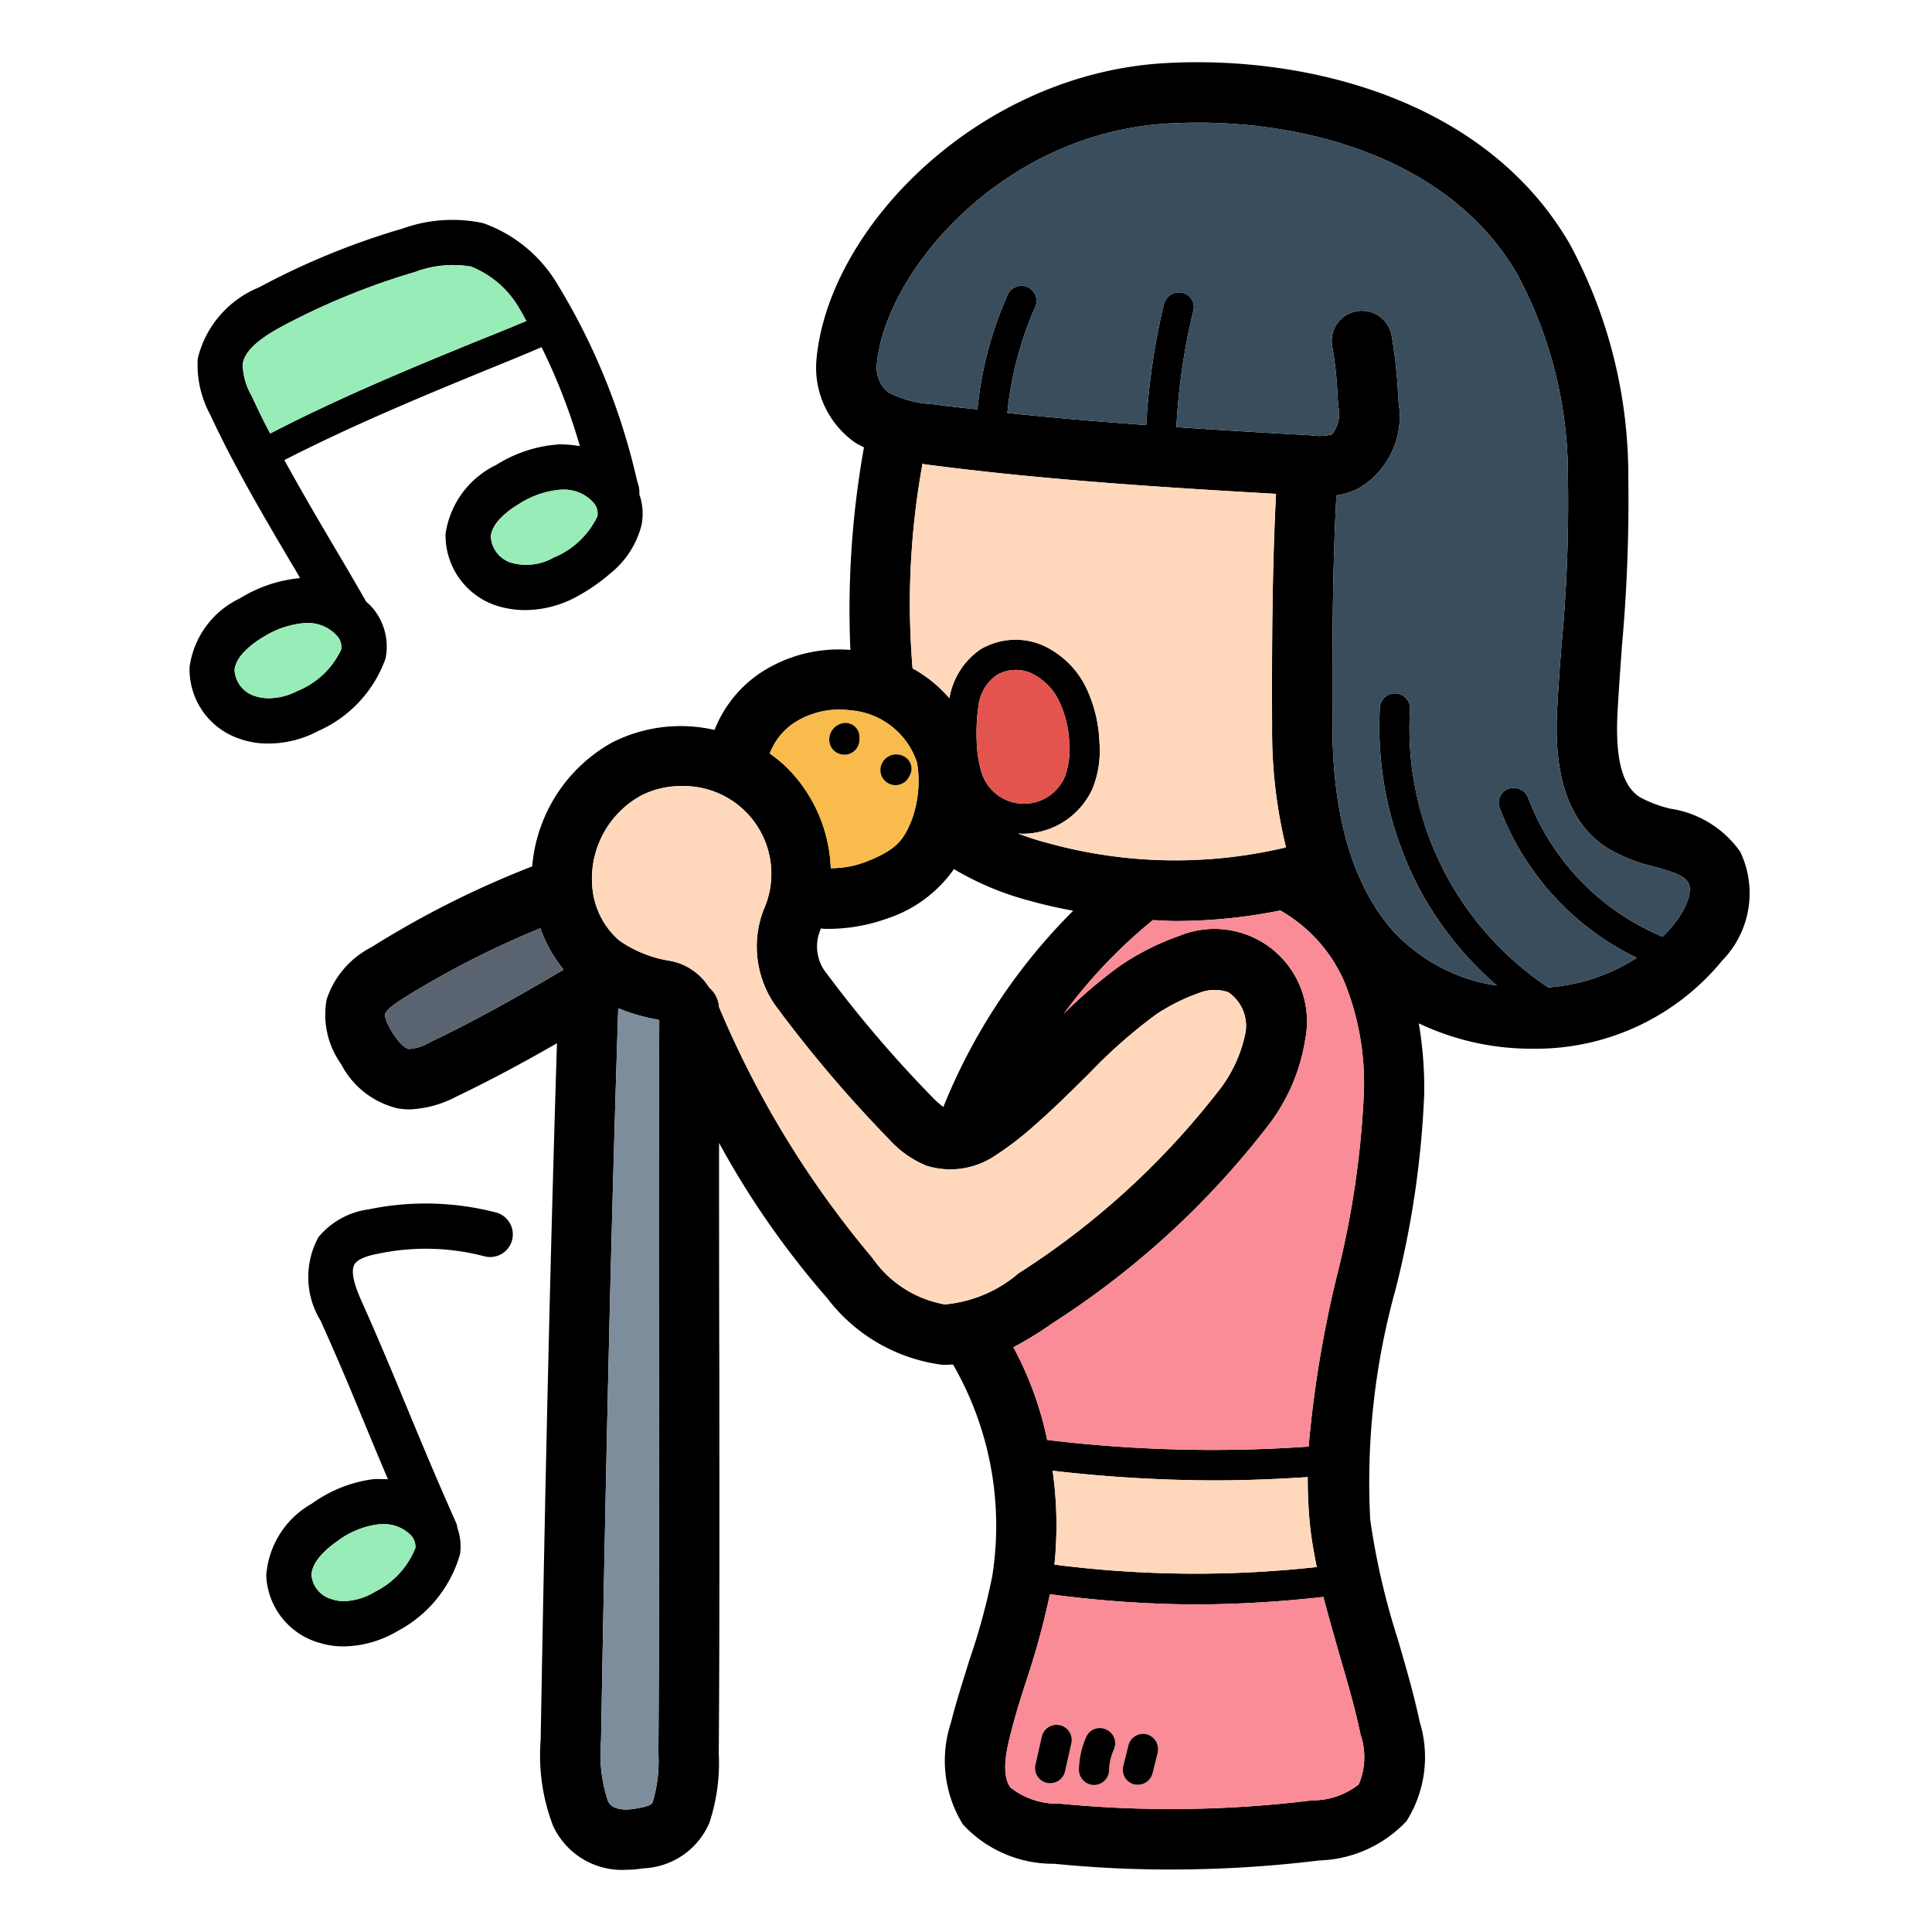 <svg xmlns="http://www.w3.org/2000/svg" viewBox="0 0 64 64"><title>performer-sing-artistic-music</title><g id="Cartoon_Filled_outline" data-name="Cartoon Filled outline"><path d="M16.45,40.17a9.3,9.3,0,0,0-4.23-.11,2.621,2.621,0,0,0-1.67.92,2.763,2.763,0,0,0,.07,2.77c.69,1.53,1.12,2.59,1.56,3.65.21.51.43,1.03.67,1.6-.16,0-.33-.01-.49,0a4.47,4.47,0,0,0-2.03.81,2.972,2.972,0,0,0-1.51,2.38,2.42,2.42,0,0,0,1.76,2.23,2.722,2.722,0,0,0,.8.12,3.617,3.617,0,0,0,1.81-.52,4.17,4.17,0,0,0,2.05-2.54,1.834,1.834,0,0,0-.09-.87.577.577,0,0,0-.03-.14c-.68-1.53-1.12-2.59-1.56-3.65s-.88-2.14-1.57-3.69c-.19-.42-.42-1.01-.23-1.27.15-.21.61-.3.77-.33a7.659,7.659,0,0,1,3.53.09.751.751,0,0,0,.39-1.45ZM13.57,50.82a.548.548,0,0,1,.19.46,2.767,2.767,0,0,1-1.34,1.45,2.076,2.076,0,0,1-1.03.31,1.209,1.209,0,0,1-.38-.06.916.916,0,0,1-.69-.79c0-.5.6-.96.86-1.14a2.843,2.843,0,0,1,1.33-.55.915.915,0,0,1,.16-.01A1.241,1.241,0,0,1,13.57,50.82Z"/><path d="M13.76,51.28a2.767,2.767,0,0,1-1.34,1.45,2.076,2.076,0,0,1-1.03.31,1.209,1.209,0,0,1-.38-.06.916.916,0,0,1-.69-.79c0-.5.6-.96.86-1.14a2.843,2.843,0,0,1,1.33-.55.915.915,0,0,1,.16-.01,1.241,1.241,0,0,1,.9.33A.548.548,0,0,1,13.76,51.28Z" style="fill:#98ecb7"/><path d="M21.18,16.38a1.229,1.229,0,0,0-.02-.27l-.06-.2a21.641,21.641,0,0,0-2.65-6.52,4.679,4.679,0,0,0-2.45-2,4.892,4.892,0,0,0-2.66.18A24.674,24.674,0,0,0,8.58,9.52a3.409,3.409,0,0,0-2.03,2.36,3.486,3.486,0,0,0,.42,1.87c.8,1.72,1.78,3.38,2.73,4.99.09.14.16.27.24.41a4.607,4.607,0,0,0-1.99.67A2.958,2.958,0,0,0,6.28,22.1,2.423,2.423,0,0,0,7.9,24.46a2.766,2.766,0,0,0,1,.17,3.486,3.486,0,0,0,1.63-.41,4.149,4.149,0,0,0,2.24-2.4,1.987,1.987,0,0,0-.47-1.73c-.05-.06-.12-.11-.17-.16q-.54-.945-1.14-1.95c-.53-.9-1.06-1.81-1.57-2.74,2.25-1.15,4.54-2.1,6.76-3.01.59-.24,1.18-.48,1.76-.73a19.848,19.848,0,0,1,1.27,3.28,3.822,3.822,0,0,0-.68-.06,4.466,4.466,0,0,0-2.09.68,3.018,3.018,0,0,0-1.68,2.28,2.45,2.45,0,0,0,1.62,2.36,3.1,3.1,0,0,0,1.01.17,3.6,3.6,0,0,0,1.63-.4,6.219,6.219,0,0,0,1.18-.8,3,3,0,0,0,1.05-1.61A1.938,1.938,0,0,0,21.18,16.38ZM10.15,20.64a1.277,1.277,0,0,1,.99.4.549.549,0,0,1,.16.48,2.725,2.725,0,0,1-1.45,1.37,2.09,2.09,0,0,1-.95.24,1.51,1.51,0,0,1-.48-.08.959.959,0,0,1-.65-.85c.04-.5.67-.93.94-1.09a3.06,3.06,0,0,1,1.38-.47ZM15.8,11.3c-2.25.92-4.57,1.88-6.85,3.06-.22-.41-.42-.83-.61-1.24a2.17,2.17,0,0,1-.3-1.05c.05-.4.45-.79,1.25-1.23a23.372,23.372,0,0,1,4.46-1.83,3.547,3.547,0,0,1,1.85-.18,3.208,3.208,0,0,1,1.62,1.42c.08.12.14.26.22.38C16.9,10.86,16.35,11.08,15.8,11.3Zm3.99,5.8a2.764,2.764,0,0,1-1.45,1.37,1.827,1.827,0,0,1-1.44.16.963.963,0,0,1-.64-.85c.03-.5.67-.93.94-1.09a3.022,3.022,0,0,1,1.38-.47h.06a1.307,1.307,0,0,1,.99.4A.549.549,0,0,1,19.79,17.1Z"/><path d="M11.3,21.52a2.725,2.725,0,0,1-1.45,1.37,2.09,2.09,0,0,1-.95.24,1.51,1.51,0,0,1-.48-.08.959.959,0,0,1-.65-.85c.04-.5.67-.93.94-1.09a3.06,3.06,0,0,1,1.38-.47h.06a1.277,1.277,0,0,1,.99.4A.549.549,0,0,1,11.3,21.52Z" style="fill:#98ecb7"/><path d="M19.79,17.1a2.764,2.764,0,0,1-1.45,1.37,1.827,1.827,0,0,1-1.44.16.963.963,0,0,1-.64-.85c.03-.5.67-.93.94-1.09a3.022,3.022,0,0,1,1.38-.47h.06a1.307,1.307,0,0,1,.99.4A.549.549,0,0,1,19.79,17.1Z" style="fill:#98ecb7"/><path d="M17.44,10.63c-.54.23-1.09.45-1.64.67-2.25.92-4.57,1.88-6.85,3.06-.22-.41-.42-.83-.61-1.24a2.17,2.17,0,0,1-.3-1.05c.05-.4.45-.79,1.25-1.23a23.372,23.372,0,0,1,4.46-1.83,3.547,3.547,0,0,1,1.85-.18,3.208,3.208,0,0,1,1.62,1.42C17.3,10.37,17.36,10.51,17.44,10.63Z" style="fill:#98ecb7"/><path d="M57.65,28.22a3.448,3.448,0,0,0-2.31-1.43,4.039,4.039,0,0,1-1.03-.39c-.59-.39-.82-1.32-.72-2.93.04-.7.09-1.39.14-2.09a53.549,53.549,0,0,0,.21-5.55A16.189,16.189,0,0,0,52.01,8.1c-2.78-4.82-8.75-6.27-13.39-6.01-6.22.34-11.24,5.5-11.58,9.9a3.034,3.034,0,0,0,1.3,2.68c.09.06.19.1.28.15a30.5,30.5,0,0,0-.45,6.71,4.719,4.719,0,0,0-2.98.76,4.066,4.066,0,0,0-1.52,1.89,5.011,5.011,0,0,0-3.4.42,5.19,5.19,0,0,0-2.64,4.1,31.281,31.281,0,0,0-5.33,2.68,2.98,2.98,0,0,0-1.48,1.73,2.815,2.815,0,0,0,.48,2.14,2.853,2.853,0,0,0,1.89,1.47,2.561,2.561,0,0,0,.39.03,3.623,3.623,0,0,0,1.53-.42c1.13-.54,2.24-1.14,3.34-1.77-.21,6.72-.38,13.92-.54,23.08a6.5,6.5,0,0,0,.41,2.84,2.515,2.515,0,0,0,2.42,1.46,3.9,3.9,0,0,0,.58-.05,2.485,2.485,0,0,0,2.18-1.51,6.308,6.308,0,0,0,.31-2.3c.03-3.89.02-8.1.02-12.32-.01-2.66-.01-5.32-.01-7.9A28.706,28.706,0,0,0,27.4,43a5.706,5.706,0,0,0,3.81,2.21h.18c.06,0,.12-.01.18-.01a10.691,10.691,0,0,1,1.3,7.01,21.448,21.448,0,0,1-.75,2.76c-.21.68-.44,1.38-.62,2.1a4.016,4.016,0,0,0,.4,3.37,4.072,4.072,0,0,0,3.03,1.3,38.223,38.223,0,0,0,3.86.19,40.32,40.32,0,0,0,4.91-.3,4.144,4.144,0,0,0,2.89-1.3,3.97,3.97,0,0,0,.44-3.29c-.2-.94-.47-1.86-.73-2.75a24.149,24.149,0,0,1-.91-3.95,23.8,23.8,0,0,1,.83-7.59,31.393,31.393,0,0,0,.96-6.53A13.08,13.08,0,0,0,47,33.9a8.676,8.676,0,0,0,3.73.84h.23a7.972,7.972,0,0,0,6.09-2.92A3.194,3.194,0,0,0,57.65,28.22Zm-43.4,6.3a1.559,1.559,0,0,1-.71.23c-.05-.01-.25-.08-.55-.56-.26-.43-.24-.58-.23-.6.03-.11.23-.29.6-.52a30.315,30.315,0,0,1,4.54-2.32,4.613,4.613,0,0,0,.77,1.37C17.23,32.97,15.75,33.81,14.25,34.52ZM26.3,23.95a2.764,2.764,0,0,1,1.87-.42,2.527,2.527,0,0,1,2.21,1.74,3.777,3.777,0,0,1-.17,1.87c-.28.72-.55,1.03-1.56,1.42a3.212,3.212,0,0,1-1.13.2,4.965,4.965,0,0,0-1.42-3.3,4.82,4.82,0,0,0-.6-.5A2.133,2.133,0,0,1,26.3,23.95Zm16.3,4.12a15.817,15.817,0,0,1-7.91-.15,8.358,8.358,0,0,1-.96-.31c.05,0,.1.01.15.01a2.553,2.553,0,0,0,2.31-1.49,3.384,3.384,0,0,0,.23-1.55,4.557,4.557,0,0,0-.45-1.82,2.965,2.965,0,0,0-1.42-1.38,2.28,2.28,0,0,0-2.07.13,2.459,2.459,0,0,0-1.03,1.62,4.385,4.385,0,0,0-1.22-.99,25.83,25.83,0,0,1,.33-6.78c.02.01.05.01.07.02,3.87.51,7.8.76,11.64.98-.13,2.54-.14,5.11-.13,7.73A16.235,16.235,0,0,0,42.6,28.07ZM34.87,48.72a47.322,47.322,0,0,0,5.32.32c1.05,0,2.09-.04,3.13-.11a15.129,15.129,0,0,0,.08,1.64c.05.45.13.9.22,1.34a36.61,36.61,0,0,1-8.69-.08A12.97,12.97,0,0,0,34.87,48.72Zm8.48-.8a45.578,45.578,0,0,1-8.66-.22,11.309,11.309,0,0,0-1.12-3.07,11.865,11.865,0,0,0,1.3-.8,28.232,28.232,0,0,0,7.05-6.43,6.288,6.288,0,0,0,1.32-2.98A3.065,3.065,0,0,0,39.07,31a8.459,8.459,0,0,0-1.95.98,15.663,15.663,0,0,0-1.88,1.6,16.941,16.941,0,0,1,2.95-3.1c.25.01.5.03.76.03a17.507,17.507,0,0,0,3.46-.35,5.013,5.013,0,0,1,2.13,2.38,8.936,8.936,0,0,1,.64,3.67,30.223,30.223,0,0,1-.91,6.12A37.67,37.67,0,0,0,43.35,47.92Zm-9.2-18.07c.46.13.93.23,1.4.32a19.414,19.414,0,0,0-4.3,6.5,2.907,2.907,0,0,1-.37-.33,40.016,40.016,0,0,1-3.59-4.22,1.429,1.429,0,0,1-.17-1.16c.03-.07.04-.13.07-.2.06,0,.12.01.18.01a5.8,5.8,0,0,0,2.01-.34,4.363,4.363,0,0,0,2.22-1.64A9.774,9.774,0,0,0,34.15,29.85ZM32.41,23.4a1.468,1.468,0,0,1,.61-1.04,1.261,1.261,0,0,1,1.14-.06,1.951,1.951,0,0,1,.92.92,3.443,3.443,0,0,1,.34,1.41,2.594,2.594,0,0,1-.15,1.11,1.472,1.472,0,0,1-2.78-.24,3.807,3.807,0,0,1-.13-.82A6.484,6.484,0,0,1,32.41,23.4ZM21.83,45.77c0,4.21.01,8.41-.02,12.3a4.794,4.794,0,0,1-.18,1.6c-.03.09-.06.16-.62.25-.26.04-.73.06-.87-.26a4.9,4.9,0,0,1-.23-1.99c.17-9.7.34-17.21.57-24.27a6.293,6.293,0,0,0,1.33.38c.01.02.02.03.03.05C21.82,37.62,21.82,41.69,21.83,45.77Zm9.47-2.56a3.688,3.688,0,0,1-2.4-1.54,32.283,32.283,0,0,1-5.08-8.31.937.937,0,0,0-.33-.65,1.937,1.937,0,0,0-1.29-.88,4.051,4.051,0,0,1-1.68-.67,2.623,2.623,0,0,1-.88-1.61,3.141,3.141,0,0,1,1.57-3.18,2.878,2.878,0,0,1,1.36-.33,2.906,2.906,0,0,1,2.72,4.11,3.4,3.4,0,0,0,.39,3.15,43.132,43.132,0,0,0,3.77,4.44,3.4,3.4,0,0,0,1.25.88,2.659,2.659,0,0,0,2.16-.27,10.428,10.428,0,0,0,1.41-1.07c.73-.64,1.29-1.21,1.8-1.71a16.975,16.975,0,0,1,2.22-1.96,6.44,6.44,0,0,1,1.44-.72,1.382,1.382,0,0,1,.96-.02,1.346,1.346,0,0,1,.57,1.33,4.568,4.568,0,0,1-.96,2.02,26.222,26.222,0,0,1-6.56,5.96A4.358,4.358,0,0,1,31.3,43.21Zm13.71,15.9a2.466,2.466,0,0,1-1.55.53,38.133,38.133,0,0,1-8.34.11,2.525,2.525,0,0,1-1.64-.53c-.23-.3-.24-.85-.03-1.67.16-.66.36-1.3.58-1.97a26.119,26.119,0,0,0,.75-2.77,37.681,37.681,0,0,0,4.86.34,39.281,39.281,0,0,0,4.2-.25c.17.66.36,1.31.54,1.95.26.89.51,1.74.69,2.61A2.314,2.314,0,0,1,45.01,59.11ZM55.48,30.58a5.823,5.823,0,0,1-.4.45,8.059,8.059,0,0,1-4.46-4.61.516.516,0,0,0-.65-.29.488.488,0,0,0-.29.64,9.082,9.082,0,0,0,4.54,4.96,6.3,6.3,0,0,1-2.93.98,10.294,10.294,0,0,1-4.58-9.21.5.5,0,0,0-1-.06,11.5,11.5,0,0,0,1.46,6.28,11.335,11.335,0,0,0,2.42,2.93,5.849,5.849,0,0,1-3.46-1.83c-1.31-1.5-1.98-3.76-1.99-6.73-.01-2.62,0-5.18.13-7.68a2.426,2.426,0,0,0,.75-.24,2.769,2.769,0,0,0,1.31-2.84c-.01-.18-.02-.34-.03-.5a15.316,15.316,0,0,0-.2-1.71,1,1,0,0,0-1.97.35,11.486,11.486,0,0,1,.17,1.49c.01.17.02.35.04.54a1.07,1.07,0,0,1-.22.89,1.675,1.675,0,0,1-.69.03c-1.47-.08-2.97-.17-4.46-.27a20.786,20.786,0,0,1,.56-3.85.483.483,0,0,0-.36-.6.514.514,0,0,0-.61.36,22.8,22.8,0,0,0-.59,4.02c-1.54-.11-3.07-.24-4.6-.4a11.537,11.537,0,0,1,.91-3.48.5.5,0,1,0-.91-.41,12.081,12.081,0,0,0-.99,3.77c-.5-.05-.99-.1-1.48-.17A3.621,3.621,0,0,1,29.43,13a1.064,1.064,0,0,1-.39-.86c.23-3.08,4.13-7.75,9.69-8.05,4.05-.23,9.22.98,11.54,5.01a14.153,14.153,0,0,1,1.67,6.8,49.981,49.981,0,0,1-.2,5.33q-.09,1.065-.15,2.13c-.09,1.5-.01,3.63,1.62,4.71a5.307,5.307,0,0,0,1.59.64c.61.17.99.29,1.12.52C56.08,29.5,55.89,30.05,55.48,30.58Z"/><path d="M45.07,57.46c-.18-.87-.43-1.72-.69-2.61-.18-.64-.37-1.29-.54-1.95a39.281,39.281,0,0,1-4.2.25,37.681,37.681,0,0,1-4.86-.34,26.119,26.119,0,0,1-.75,2.77c-.22.67-.42,1.31-.58,1.97-.21.82-.2,1.37.03,1.67a2.525,2.525,0,0,0,1.64.53,38.133,38.133,0,0,0,8.34-.11,2.466,2.466,0,0,0,1.55-.53A2.314,2.314,0,0,0,45.07,57.46Zm-9.58.29-.21.93a.5.5,0,0,1-.49.39.41.41,0,0,1-.11-.01.5.5,0,0,1-.38-.6l.21-.93a.5.5,0,1,1,.98.22Zm1.41.2a1.788,1.788,0,0,0-.16.69.5.5,0,0,1-.5.49h-.01a.508.508,0,0,1-.49-.51,2.877,2.877,0,0,1,.24-1.08.494.494,0,0,1,.66-.25A.5.5,0,0,1,36.9,57.95Zm1.45.11-.17.68a.5.5,0,0,1-.49.38.487.487,0,0,1-.12-.01.5.5,0,0,1-.36-.61l.17-.68a.5.5,0,0,1,.6-.37A.512.512,0,0,1,38.35,58.06Z" style="fill:#f98c96"/><path d="M43.62,51.91a36.61,36.61,0,0,1-8.69-.08,12.97,12.97,0,0,0-.06-3.11,47.322,47.322,0,0,0,5.32.32c1.05,0,2.09-.04,3.13-.11a15.129,15.129,0,0,0,.08,1.64C43.45,51.02,43.53,51.47,43.62,51.91Z" style="fill:#ffd8bb"/><path d="M45.18,36.21a30.223,30.223,0,0,1-.91,6.12,37.67,37.67,0,0,0-.92,5.59,45.578,45.578,0,0,1-8.66-.22,11.309,11.309,0,0,0-1.12-3.07,11.865,11.865,0,0,0,1.3-.8,28.232,28.232,0,0,0,7.05-6.43,6.288,6.288,0,0,0,1.32-2.98A3.065,3.065,0,0,0,39.07,31a8.459,8.459,0,0,0-1.95.98,15.663,15.663,0,0,0-1.88,1.6,16.941,16.941,0,0,1,2.95-3.1c.25.01.5.03.76.03a17.507,17.507,0,0,0,3.46-.35,5.013,5.013,0,0,1,2.13,2.38A8.936,8.936,0,0,1,45.18,36.21Z" style="fill:#f98c96"/><path d="M55.48,30.58a5.823,5.823,0,0,1-.4.45,8.059,8.059,0,0,1-4.46-4.61.516.516,0,0,0-.65-.29.488.488,0,0,0-.29.64,9.082,9.082,0,0,0,4.54,4.96,6.3,6.3,0,0,1-2.93.98,10.294,10.294,0,0,1-4.58-9.21.5.5,0,0,0-1-.06,11.5,11.5,0,0,0,1.46,6.28,11.335,11.335,0,0,0,2.42,2.93,5.849,5.849,0,0,1-3.46-1.83c-1.31-1.5-1.98-3.76-1.99-6.73-.01-2.62,0-5.18.13-7.68a2.426,2.426,0,0,0,.75-.24,2.769,2.769,0,0,0,1.31-2.84c-.01-.18-.02-.34-.03-.5a15.316,15.316,0,0,0-.2-1.71,1,1,0,0,0-1.97.35,11.486,11.486,0,0,1,.17,1.49c.01.17.02.35.04.54a1.07,1.07,0,0,1-.22.89,1.675,1.675,0,0,1-.69.03c-1.47-.08-2.97-.17-4.46-.27a20.786,20.786,0,0,1,.56-3.85.483.483,0,0,0-.36-.6.514.514,0,0,0-.61.36,22.8,22.8,0,0,0-.59,4.02c-1.54-.11-3.07-.24-4.6-.4a11.537,11.537,0,0,1,.91-3.48.5.5,0,1,0-.91-.41,12.081,12.081,0,0,0-.99,3.77c-.5-.05-.99-.1-1.48-.17A3.621,3.621,0,0,1,29.43,13a1.064,1.064,0,0,1-.39-.86c.23-3.08,4.13-7.75,9.69-8.05,4.05-.23,9.22.98,11.54,5.01a14.153,14.153,0,0,1,1.67,6.8,49.981,49.981,0,0,1-.2,5.33q-.09,1.065-.15,2.13c-.09,1.5-.01,3.63,1.62,4.71a5.307,5.307,0,0,0,1.59.64c.61.17.99.29,1.12.52C56.08,29.5,55.89,30.05,55.48,30.58Z" style="fill:#394d5c"/><path d="M35.42,24.63a2.594,2.594,0,0,1-.15,1.11,1.472,1.472,0,0,1-2.78-.24,3.807,3.807,0,0,1-.13-.82,6.484,6.484,0,0,1,.05-1.28,1.468,1.468,0,0,1,.61-1.04,1.261,1.261,0,0,1,1.14-.06,1.951,1.951,0,0,1,.92.92A3.443,3.443,0,0,1,35.42,24.63Z" style="fill:#e4544f"/><path d="M42.6,28.07a15.817,15.817,0,0,1-7.91-.15,8.358,8.358,0,0,1-.96-.31c.05,0,.1.01.15.01a2.553,2.553,0,0,0,2.31-1.49,3.384,3.384,0,0,0,.23-1.55,4.557,4.557,0,0,0-.45-1.82,2.965,2.965,0,0,0-1.42-1.38,2.28,2.28,0,0,0-2.07.13,2.459,2.459,0,0,0-1.03,1.62,4.385,4.385,0,0,0-1.22-.99,25.83,25.83,0,0,1,.33-6.78c.02.01.05.01.07.02,3.87.51,7.8.76,11.64.98-.13,2.54-.14,5.11-.13,7.73A16.235,16.235,0,0,0,42.6,28.07Z" style="fill:#ffd8bb"/><path d="M30.38,25.27a2.527,2.527,0,0,0-2.21-1.74,2.764,2.764,0,0,0-1.87.42,2.133,2.133,0,0,0-.8,1.01,4.82,4.82,0,0,1,.6.5,4.965,4.965,0,0,1,1.42,3.3,3.212,3.212,0,0,0,1.13-.2c1.01-.39,1.28-.7,1.56-1.42A3.777,3.777,0,0,0,30.38,25.27Zm-1.91-.77a.5.5,0,0,1-.5.5.5.5,0,0,1-.5-.5.554.554,0,0,1,.5-.55.463.463,0,0,1,.5.46Zm1.67,1.18-.03.06a.514.514,0,0,1-.45.27.525.525,0,0,1-.23-.06.5.5,0,0,1-.21-.67.524.524,0,0,1,.69-.24A.459.459,0,0,1,30.14,25.68Z" style="fill:#f9bb4b"/><path d="M21.83,45.77c0,4.21.01,8.41-.02,12.3a4.794,4.794,0,0,1-.18,1.6c-.03.09-.06.16-.62.25-.26.04-.73.06-.87-.26a4.9,4.9,0,0,1-.23-1.99c.17-9.7.34-17.21.57-24.27a6.293,6.293,0,0,0,1.33.38c.01.02.02.03.03.05C21.82,37.62,21.82,41.69,21.83,45.77Z" style="fill:#7d8d9c"/><path d="M41.26,34.2a4.568,4.568,0,0,1-.96,2.02,26.222,26.222,0,0,1-6.56,5.96,4.358,4.358,0,0,1-2.44,1.03,3.688,3.688,0,0,1-2.4-1.54,32.283,32.283,0,0,1-5.08-8.31.937.937,0,0,0-.33-.65,1.937,1.937,0,0,0-1.29-.88,4.051,4.051,0,0,1-1.68-.67,2.623,2.623,0,0,1-.88-1.61,3.141,3.141,0,0,1,1.57-3.18,2.878,2.878,0,0,1,1.36-.33,2.906,2.906,0,0,1,2.72,4.11,3.4,3.4,0,0,0,.39,3.15,43.132,43.132,0,0,0,3.77,4.44,3.4,3.4,0,0,0,1.25.88,2.659,2.659,0,0,0,2.16-.27,10.428,10.428,0,0,0,1.41-1.07c.73-.64,1.29-1.21,1.8-1.71a16.975,16.975,0,0,1,2.22-1.96,6.44,6.44,0,0,1,1.44-.72,1.382,1.382,0,0,1,.96-.02A1.346,1.346,0,0,1,41.26,34.2Z" style="fill:#ffd8bb"/><path d="M18.67,32.12c-1.44.85-2.92,1.69-4.42,2.4a1.559,1.559,0,0,1-.71.23c-.05-.01-.25-.08-.55-.56-.26-.43-.24-.58-.23-.6.03-.11.23-.29.6-.52a30.315,30.315,0,0,1,4.54-2.32A4.613,4.613,0,0,0,18.67,32.12Z" style="fill:#5a6470"/><path d="M28.47,24.41v.09a.5.5,0,0,1-.5.5.5.5,0,0,1-.5-.5.554.554,0,0,1,.5-.55A.463.463,0,0,1,28.47,24.41Z"/><path d="M30.14,25.68l-.03.06a.514.514,0,0,1-.45.27.525.525,0,0,1-.23-.06.5.5,0,0,1-.21-.67.524.524,0,0,1,.69-.24A.459.459,0,0,1,30.14,25.68Z"/><path d="M35.49,57.75l-.21.93a.5.5,0,0,1-.49.39.41.41,0,0,1-.11-.01.5.5,0,0,1-.38-.6l.21-.93a.5.5,0,1,1,.98.22Z"/><path d="M36.9,57.95a1.788,1.788,0,0,0-.16.69.5.5,0,0,1-.5.49h-.01a.508.508,0,0,1-.49-.51,2.877,2.877,0,0,1,.24-1.08.494.494,0,0,1,.66-.25A.5.5,0,0,1,36.9,57.95Z"/><path d="M38.35,58.06l-.17.68a.5.5,0,0,1-.49.38.487.487,0,0,1-.12-.01.5.5,0,0,1-.36-.61l.17-.68a.5.5,0,0,1,.6-.37A.512.512,0,0,1,38.35,58.06Z"/></g></svg>